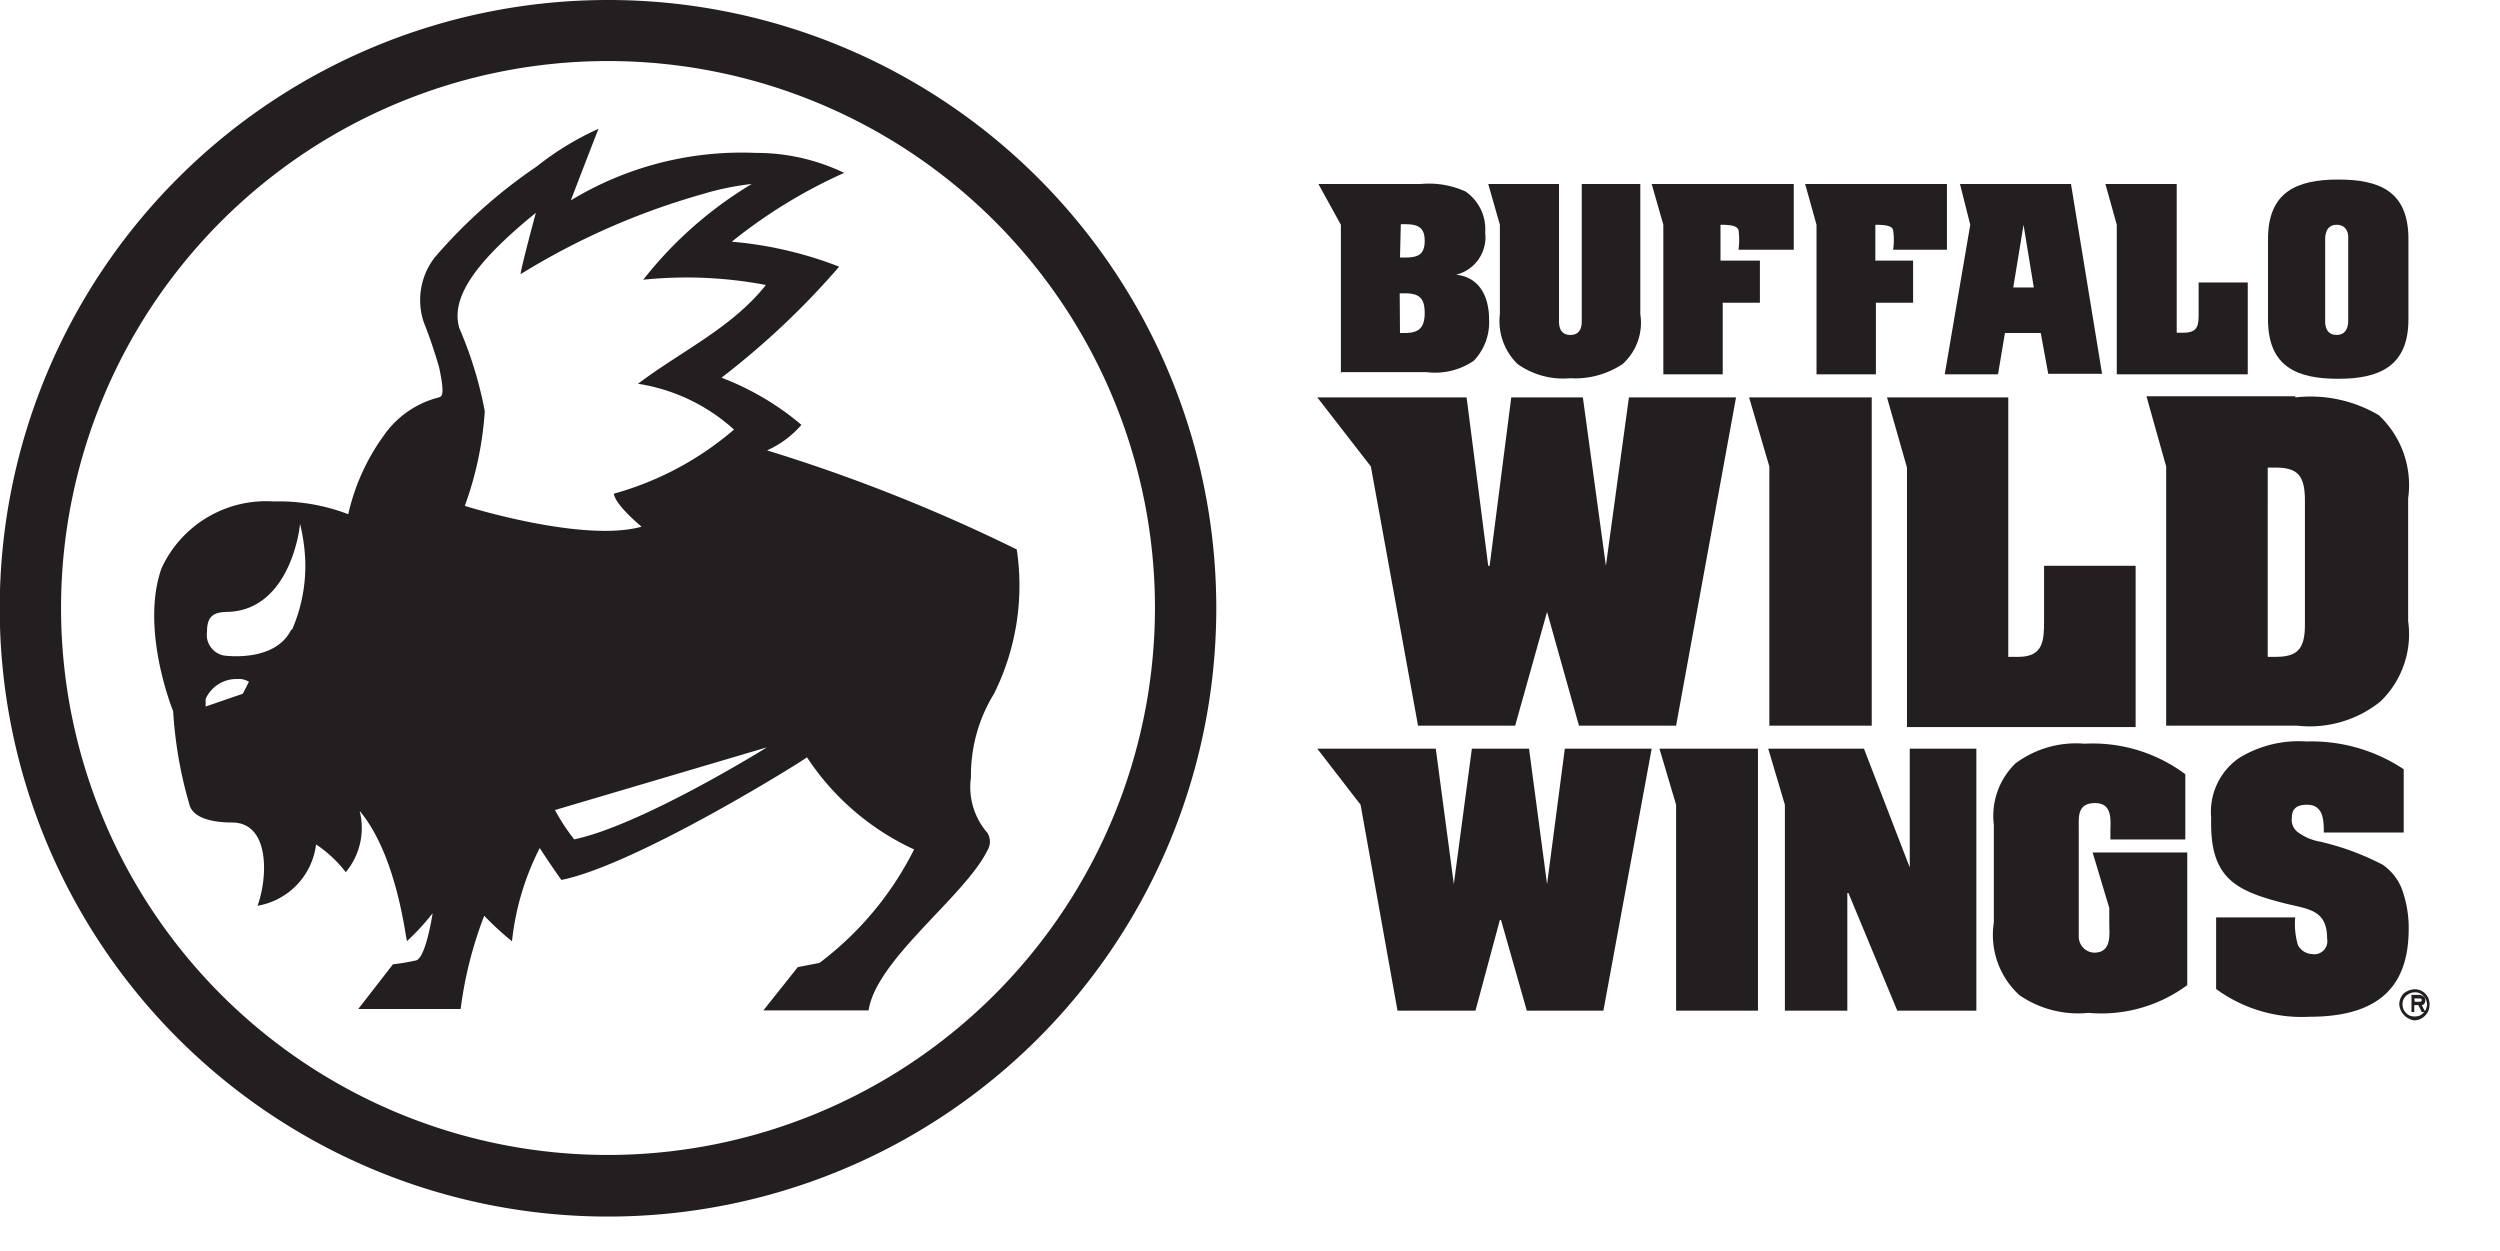 <svg id="Layer_1" data-name="Layer 1" xmlns="http://www.w3.org/2000/svg" width="90.09" height="45.09" viewBox="0 0 90.09 45.09"><defs><style>.cls-1{fill:#231f20;}</style></defs><title>Buffalo-wild-wings_Logo</title><g id="Layer_1-2" data-name="Layer 1-2"><g id="Page-1"><g id="MS_D8_TypicalSolutions_Page_LegacyModernization-Mobile" data-name="MS D8 TypicalSolutions Page LegacyModernization-Mobile"><g id="bww_black_0" data-name="bww black 0"><g id="Group"><path id="Shape" class="cls-1" d="M21.91,0A21.92,21.92,0,1,0,43.83,21.92h0A21.91,21.91,0,0,0,21.92,0Zm0,41.62A19.71,19.71,0,1,1,41.62,21.91h0A19.73,19.73,0,0,1,21.91,41.62Z"/><path class="cls-1" d="M36.64,19.8a60.86,60.86,0,0,0-9-3.57,3.53,3.53,0,0,0,1.24-.92A9.93,9.93,0,0,0,26,13.61a28.73,28.73,0,0,0,4.24-4,13.89,13.89,0,0,0-3.87-.9,18.5,18.5,0,0,1,4.05-2.48,7.29,7.29,0,0,0-3.18-.72,11.88,11.88,0,0,0-6.67,1.71s.82-2.14,1-2.58A10.51,10.51,0,0,0,19.34,6a18.62,18.62,0,0,0-3.66,3.26,2.51,2.51,0,0,0-.41,2.35c.21.52.39,1.07.55,1.61.23,1.06.09,1.06,0,1.1a3.43,3.43,0,0,0-2,1.39,7.66,7.66,0,0,0-1.27,2.82,7,7,0,0,0-2.68-.46,4.15,4.15,0,0,0-4.05,2.41c-.78,2.21.42,5.15.42,5.15a15.14,15.14,0,0,0,.6,3.41c.18.51,1,.6,1.52.6,1.38,0,1.29,2,.92,3a2.56,2.56,0,0,0,2.11-2.21,4.51,4.51,0,0,1,1.07,1,2.49,2.49,0,0,0,.5-2.21c1.38,1.65,1.66,4.69,1.71,4.69a8.35,8.35,0,0,0,.92-1s-.24,1.61-.6,1.7a8,8,0,0,1-.83.14l-1.25,1.61h3.69A14.28,14.28,0,0,1,17.45,33a10.62,10.62,0,0,0,1,.92,9.61,9.61,0,0,1,1-3.36c.46.71.78,1.15.78,1.15,2.72-.55,8.75-4.32,8.85-4.42a9.26,9.26,0,0,0,3.86,3.32,11.62,11.62,0,0,1-3.41,4.09l-.78.15-1.24,1.56H31.3c.28-1.84,3.46-4.1,4.28-5.76a.6.6,0,0,0,0-.64,2.51,2.51,0,0,1-.59-2A5.6,5.6,0,0,1,35.82,25,8.75,8.75,0,0,0,36.64,19.8ZM8.75,25l-1.34.46v-.27a1.21,1.21,0,0,1,1.15-.72.65.65,0,0,1,.41.1Zm1.74-2.3c-.6,1.2-2.44.92-2.44.92A.77.77,0,0,1,7.46,23a1,1,0,0,1,0-.24c0-.59.27-.71.78-.71,2.21-.1,2.57-3,2.57-3.18A6.71,6.71,0,0,1,11,20.19h0v0h0a5.78,5.78,0,0,1-.47,2.49Zm6.26-4.47a12.34,12.34,0,0,0,.72-3.41,14.12,14.12,0,0,0-.92-3c-.28-1,.37-2.21,2.76-4.15-.1.37-.51,1.89-.55,2.21h0A25.79,25.79,0,0,1,25.3,7a9.81,9.81,0,0,1,1.79-.37v0a14.33,14.33,0,0,0-3.91,3.45,15.25,15.25,0,0,1,4.42.19c-1.23,1.55-3.05,2.38-4.61,3.56a6.66,6.66,0,0,1,3.46,1.65v0a11.21,11.21,0,0,1-4.33,2.31c.05.41,1,1.19,1,1.19C21,19.57,16.75,18.23,16.75,18.23Zm3.93,12A6.82,6.82,0,0,1,20,29.19l7.64-2.26C27.53,27,23.11,29.74,20.68,30.25Z"/><path class="cls-1" d="M86.46,36.2a.58.58,0,0,1,.16-.4.67.67,0,0,1,.37-.15.53.53,0,0,1,.41.16.53.53,0,0,1,.15.41.54.54,0,0,1-.17.39.55.55,0,0,1-.39.16A.64.64,0,0,1,86.46,36.2Zm.56-.44a.46.46,0,0,0-.41.26.45.45,0,0,0,.23.58.53.53,0,0,0,.35,0,.46.46,0,0,0,.27-.4h0a.44.44,0,0,0-.13-.31.39.39,0,0,0-.29-.13h0Zm0,.71h-.12v-.62h.25c.12,0,.25.07.25.19s-.07.18-.13.18l.13.25h-.13l-.12-.25H87v.25Zm0-.37h.13c.06,0,.12,0,.12-.06s-.06-.06-.12-.06H87Z"/><path class="cls-1" d="M50.45,12h.18c.5,0,.71-.19.71-.72s-.19-.71-.71-.71h-.19Zm0-2.72h.18c.45,0,.71-.09.71-.6s-.27-.6-.71-.6h-.15Zm-2.13,4.19V8.1l-.81-1.47H51.2a3.19,3.19,0,0,1,1.61.27,1.65,1.65,0,0,1,.71,1.48A1.39,1.39,0,0,1,52.47,9.9h0c.87.09,1.19.82,1.19,1.61A2,2,0,0,1,53.11,13a2.47,2.47,0,0,1-1.71.41H48.34Z"/><path id="Path" class="cls-1" d="M79.23,10.18v1.1c0,.41,0,.71-.55.71h-.24V6.63H75.87l.41,1.47v5.39H81V10.18Z"/><path class="cls-1" d="M83.79,11.51c0,.05-.05.56.41.56s.42-.51.42-.56v-3s0-.41-.42-.41-.41.46-.41.51Zm3,0c0,1.7-1.06,2.14-2.53,2.14s-2.53-.42-2.53-2.14V8.61c0-1.71,1.06-2.14,2.53-2.14s2.53.41,2.53,2.14Z"/><path class="cls-1" d="M70.16,9V6.63H65.05l.41,1.47v5.39H67.6V10.91h1.34V9.39H67.58V8.1c.42,0,.6.05.64.19a2.41,2.41,0,0,1,0,.71Z"/><path class="cls-1" d="M64.64,9V6.63H59.52l.42,1.47v5.39h2.14V10.91h1.34V9.39H62V8.1c.42,0,.6.05.65.19a2.8,2.8,0,0,1,0,.71Z"/><path class="cls-1" d="M57,6.63v4.93c0,.13,0,.51-.41.51s-.41-.38-.41-.51V6.63H53.63l.42,1.47v3.22a2.15,2.15,0,0,0,.64,1.8,2.83,2.83,0,0,0,1.89.51,3.09,3.09,0,0,0,1.89-.51,2,2,0,0,0,.64-1.8V6.63Z"/><path class="cls-1" d="M72.55,10.36l.37-2.26h0l.37,2.26Zm2.08-3.73h-4L71,8.1l-.92,5.39H72L72.25,12h1.29l.27,1.47h1.94Z"/><path class="cls-1" d="M73.66,20.39v1.94c0,.71,0,1.34-.92,1.34h-.37V14.32H68l.72,2.53V26.2h8.24V20.39Z"/><polygon class="cls-1" points="63.76 16.81 63.03 14.32 67.45 14.32 67.45 26.15 63.76 26.15 63.76 16.81"/><path class="cls-1" d="M81.72,23.67H82c.79,0,1.06-.28,1.06-1.16V18.05c0-.88-.23-1.2-1.06-1.2h-.28Zm1-9.35a4.84,4.84,0,0,1,3,.64,3.45,3.45,0,0,1,1.06,3v4.42a3.37,3.37,0,0,1-1,2.9,4.06,4.06,0,0,1-3,.87H78.06V16.81l-.71-2.53h5.36Z"/><polygon class="cls-1" points="58.7 14.32 57.87 20.39 57.87 20.39 57.04 14.32 54.46 14.32 53.68 20.39 53.63 20.39 52.85 14.32 47.47 14.32 49.4 16.81 51.1 26.15 54.6 26.15 55.75 22.05 55.75 22.05 56.9 26.15 60.4 26.15 62.56 14.32 58.7 14.32"/><polygon class="cls-1" points="56.39 26.98 55.75 31.86 55.75 31.86 55.1 26.98 53.04 26.98 52.39 31.86 52.39 31.86 51.74 26.98 47.47 26.98 49.03 29 50.36 36.42 53.17 36.42 54.05 33.15 54.09 33.15 55.02 36.42 57.78 36.42 59.52 26.98 56.39 26.98"/><polygon class="cls-1" points="60.4 29 59.8 26.98 63.35 26.98 63.35 36.42 60.4 36.42 60.4 29"/><polygon class="cls-1" points="68.82 31.26 68.82 31.26 68.82 26.98 71.22 26.98 71.22 36.42 68.37 36.42 66.61 32.18 66.57 32.18 66.57 36.42 64.32 36.42 64.32 29 63.72 26.98 67.17 26.98 68.82 31.26"/><path class="cls-1" d="M78.91,30.25H76.05V30c0-.41.1-1.06-.55-1.06s-.59.5-.59.92v3.87a.58.58,0,0,0,.55.6h0c.65,0,.55-.65.55-1.06v-.55l-.6-2h3.41v4.78a5.21,5.21,0,0,1-3.56,1,3.73,3.73,0,0,1-2.49-.64,2.94,2.94,0,0,1-.92-2.62V29.72a2.63,2.63,0,0,1,.78-2.21,3.65,3.65,0,0,1,2.49-.71,5.58,5.58,0,0,1,3.63,1.1v2.35Z"/><path class="cls-1" d="M83.74,30c0-.41,0-1-.6-1-.36,0-.55.13-.55.46a.56.56,0,0,0,.19.51,1.88,1.88,0,0,0,.83.36,9.51,9.51,0,0,1,2.25.83,1.89,1.89,0,0,1,.71.92,4.13,4.13,0,0,1,.23,1.29v.09c0,1.8-.78,3.18-3.57,3.18a5.23,5.23,0,0,1-3.37-1V33.06h2.85a2.66,2.66,0,0,0,.1,1,.6.6,0,0,0,.5.32.47.47,0,0,0,.55-.55c0-1-.6-1.06-1.42-1.25-1.8-.45-2.76-.87-2.76-2.9v-.23a2.36,2.36,0,0,1,1-2.13,4.1,4.1,0,0,1,2.44-.6,6,6,0,0,1,3.5,1V30Z"/></g></g></g></g></g></svg>